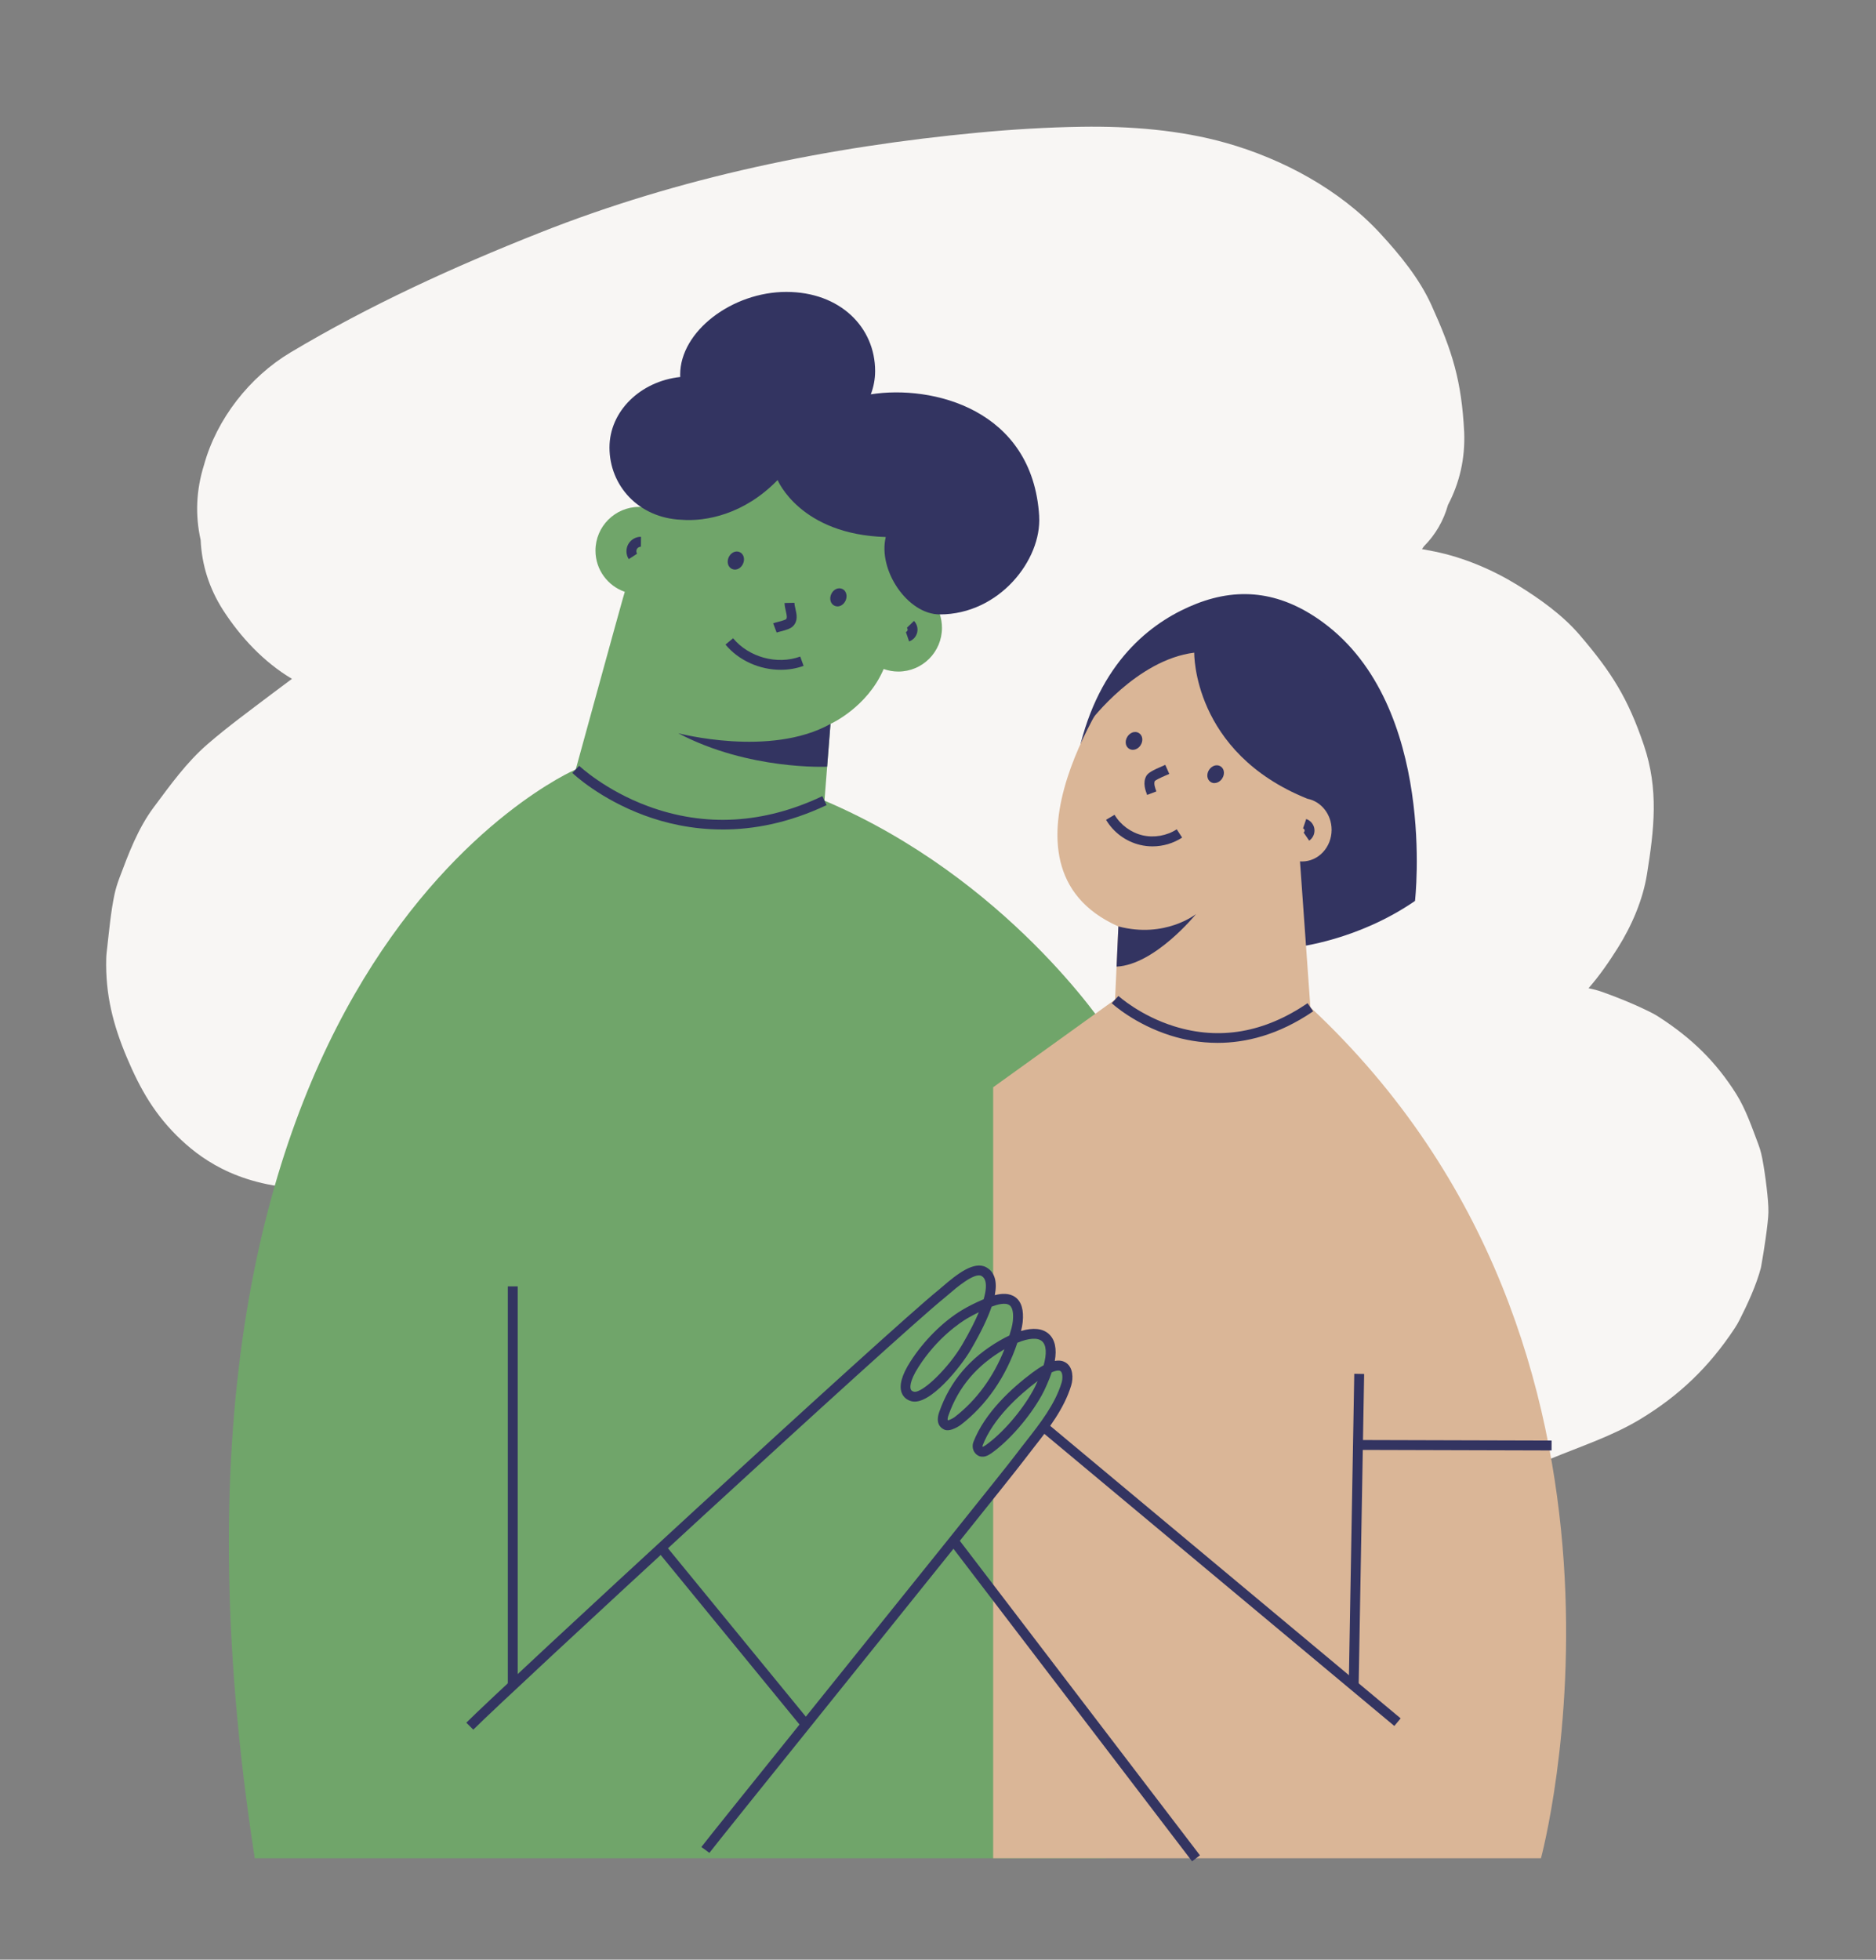<svg xmlns="http://www.w3.org/2000/svg" id="Layer_1" data-name="Layer 1" viewBox="0 0 759.19 792.75"><rect x="0" y="0" width="759.19" height="792.75" fill="#808080" stroke="none"/><defs><style>      .cls-1 {        fill: #f8f6f4;      }      .cls-2 {        fill: #333461;      }      .cls-3 {        fill: #dab697;      }      .cls-4 {        fill: #70a56a;      }    </style></defs><path class="cls-1" d="M715.61,488.09c-.17-4.93-1.71-16.65-2.88-21.45-.31-1.27-.67-2.46-1.14-3.69-2.54-6.73-5.11-14.27-8.97-20.41-8.25-13.09-17.98-22.47-30.91-30.89-1.04-.68-2.07-1.31-3.18-1.87-6.17-3.15-13.67-6.22-20.2-8.53-1.79-.63-3.62-1.1-5.47-1.48,4.47-5.09,8.37-10.77,11.88-16.36,5.57-8.88,10.1-19.31,11.77-29.77,2.88-18.05,4.83-34.19-1.25-52.16-6.41-18.95-13.02-29.44-25.93-44.54-6.98-8.16-16.33-14.8-25.37-20.35-10.11-6.21-21.8-11.13-33.5-13.5-1.65-.33-3.32-.65-5.01-.96,.24-.36,.5-.7,.74-1.07,4.72-4.75,7.98-10.35,9.79-16.8,4.77-9.07,6.95-18.85,6.56-29.33-1.07-21.06-4.81-32.87-13.29-51.57-4.89-10.78-12.89-20.49-20.8-29.05-16.27-17.61-39.32-29.98-62.17-36.46-18.7-5.3-39.05-6.86-58.5-6.57-13.96,.21-27.92,1.06-41.82,2.36-60.86,5.73-120.77,18.01-177.69,40.57-34.73,13.76-68.63,29.22-100.72,48.38-16.53,9.87-29.86,26.87-34.99,45.5-3.17,10.12-3.63,20.24-1.36,30.36,.46,10.13,3.47,19.57,9.04,28.31,7.09,11,16.53,21.1,27.91,27.86-2.93,2.17-5.86,4.35-8.76,6.55-8.53,6.47-17.25,12.82-25.36,19.84-8.59,7.43-14.99,16.43-21.82,25.57-6.35,8.5-10.15,18.64-13.85,28.51-.84,2.23-1.53,4.42-2.03,6.76-1.46,6.83-2.17,14.68-2.96,21.63-.16,1.4-.35,2.78-.38,4.19-.39,14.71,2.83,27.07,8.33,40.1,5.44,12.88,11.45,23.53,22.14,33.5,9.11,8.49,24.99,19.71,54.25,19.67-6.4,6.44,166.83,220.95,189.02,215.21,32.43-8.38,64.55-18.21,96.49-28.26,64.43-20.28,128.08-43.03,190.77-68.19,7.87-3.16,15.73-6.36,23.57-9.59,12.06-4.97,24.77-9.12,35.99-15.86,16.08-9.67,28.16-21.35,38.43-36.88,.77-1.16,1.42-2.29,2.05-3.53,3.26-6.46,6.68-13.83,8.56-20.89,.15-.56,.19-1.12,.3-1.68,.79-4.2,2.71-16.63,2.76-20.82,0-.79,0-1.56-.03-2.35Z"></path><g><path class="cls-2" d="M524.97,383.08s24.54-2.67,47.66-18.62c0,0,9.12-78.68-37.21-112.67-16.07-11.79-32.87-14.8-51.41-7.49-16.06,6.33-37.69,21.21-46.73,56.7l87.69,82.08Z"></path><path class="cls-4" d="M333.65,323.89l2.44-31.04s14.85-6.65,21.5-22.17v-.04c1.87,.66,3.85,1.04,5.93,1.04,9.76,0,17.68-7.92,17.68-17.68,0-8.05-5.38-14.83-12.74-16.97l3.1-9.58-8.87-42.12-47.89-16.63-49.88,29.71-2.11,7.16c-1.33-.32-2.72-.51-4.15-.51-9.76,0-17.68,7.92-17.68,17.68,0,7.73,4.96,14.28,11.87,16.68l-.78,2.66c-.44,1.33-19.07,69.17-19.07,69.17,0,0-185.78,79.56-129.91,440.48H447.6V416.18s-39.9-60.81-113.95-92.29Z"></path><path class="cls-3" d="M530.29,407.47l-4.2-59.01c.27,.02,.54,.04,.82,.04,6.61,0,11.97-5.73,11.97-12.8,0-6.3-4.26-11.53-9.86-12.59l.22-1.87-3.16-56.86-33.09-15.8-39.74,24.44s-56.53,76.98-.66,101.76l-1.34,29.59-49.33,35.47v311.9h221.69s55.65-205.26-93.33-344.27Z"></path><path class="cls-2" d="M483.29,264.03s-.77,40.33,45.73,59.07l15.02-14.07-12.19-51.43-29.04-13.3-21.06,4.27-32.37,24.55-8.05,18.56s18.69-24.77,41.97-27.65Z"></path><path class="cls-2" d="M420.55,208.83c-2.66-43.45-43.45-53.21-68.14-49.31,0,0,0,0,0,0,1.13-2.98,1.74-6.15,1.74-9.43,0-17.67-14.16-32-35.95-32s-42.95,15.83-42.95,33.5c0,.31,.02,.62,.03,.92-16.13,1.74-28.63,13.84-28.63,28.53,0,15.42,11.77,28.5,29.07,29.22,9.88,.81,25.47-2.15,38.97-16.07,0,0,9.04,22.03,43.76,23.06-3.23,13.46,8.87,31.31,21.87,31.31,24.06,0,41.29-22.1,40.21-39.74Z"></path><path class="cls-2" d="M297.41,230.42c-.4,0-.8-.08-1.19-.26-1.62-.75-2.2-2.83-1.32-4.73,.88-1.91,2.84-2.82,4.46-2.07,1.62,.75,2.2,2.83,1.32,4.73-.67,1.45-1.97,2.33-3.27,2.33Z"></path><path class="cls-2" d="M491.48,316.8c-.55,0-1.08-.15-1.54-.45-1.5-.96-1.8-3.1-.67-4.87,1.13-1.77,3.19-2.41,4.69-1.45,.65,.41,1.1,1.07,1.27,1.86,.21,.97,0,2.06-.61,3h0c-.46,.73-1.12,1.3-1.85,1.61-.43,.19-.87,.28-1.31,.28Z"></path><path class="cls-2" d="M458.44,303.33c-.54,0-1.07-.14-1.54-.45-.65-.41-1.1-1.07-1.27-1.86-.21-.97,0-2.07,.61-3.01,.46-.72,1.12-1.3,1.84-1.61,.98-.43,2.02-.36,2.85,.17,1.5,.96,1.8,3.1,.67,4.87h0c-.77,1.21-1.98,1.89-3.15,1.89Z"></path><path class="cls-2" d="M338.91,245.31c-.41,0-.81-.09-1.19-.26-1.62-.75-2.2-2.83-1.32-4.73,.88-1.9,2.83-2.81,4.46-2.07,.9,.41,1.51,1.25,1.68,2.31,.13,.78,0,1.64-.36,2.43-.36,.78-.93,1.44-1.61,1.85-.53,.32-1.1,.48-1.65,.48Z"></path><g><path class="cls-4" d="M190.08,698.32c13.53-13.57,171.43-159.19,190.96-174.92,2.95-2.37,12.31-11.54,17.05-8.97,3.46,1.88,6.12,8.05-6.89,30.41-4.6,7.91-16.51,21.47-21.88,20.08-3.15-.81-4.78-4.41,.71-13,6.24-9.76,14.33-16.69,20.37-20.29,2.5-1.49,5.1-2.78,7.77-3.92,2.61-1.11,15.15-7.3,13.64,7.02-.21,1.96-.78,3.86-1.35,5.74-3.98,13.09-11.33,25.46-22.92,34.38-.87,.67-3.59,2.11-4.59,1.67-1.97-.87-1.57-3.05-.98-4.72,4.34-12.26,12.38-21.27,23.61-27.77,16.9-9.78,24.35-2.8,16.35,15.01-.97,2.16-1.17,2.69-2.13,4.43-4.39,7.96-12.46,17.71-19.93,22.89-1.08,.75-2.47,1.5-3.62,.34-.68-.69-.83-1.76-.48-2.67,4.18-10.78,13.95-20.23,23.18-27.15,13.01-9.75,13.79-.98,12.55,3.06-3.45,11.26-11.85,20.36-18.78,29.6-7.38,9.84-124.16,154.54-127.29,158.81"></path><path class="cls-2" d="M287.06,749.55l-3.23-2.36c1.38-1.89,23.87-29.85,49.91-62.22,34.32-42.68,73.23-91.05,77.4-96.61,1.34-1.79,2.76-3.6,4.13-5.35,5.73-7.32,11.66-14.9,14.34-23.64,.52-1.7,.45-4.07-.43-4.69-.53-.37-1.7-.34-3.55,.47-.5,1.5-1.12,3.07-1.85,4.72l-.42,.94c-.64,1.45-.94,2.11-1.78,3.63-4.9,8.88-13.35,18.58-20.54,23.57-3.08,2.14-5.06,1.23-6.18,.1-1.21-1.23-1.57-3.11-.92-4.8,4.59-11.83,15.5-21.77,23.85-28.02,1.63-1.22,3.15-2.22,4.55-2.98,1.31-4.65,1.14-8.11-.6-9.68-1.77-1.6-5.37-1.36-10.02,.57-4.59,13.74-12.49,25.2-22.93,33.24-.04,.03-4.1,3.02-6.62,1.91-1.49-.66-3.74-2.47-2.05-7.22,4.38-12.4,12.4-21.83,24.5-28.84,1.33-.77,2.61-1.44,3.85-2.02,.04-.13,.08-.26,.12-.38,.54-1.76,1.09-3.59,1.28-5.37,.25-2.34,.22-5.37-1.33-6.5-1.69-1.23-4.97-.29-7.23,.57-1.61,4.72-4.38,10.46-8.33,17.26-4.05,6.97-16.74,22.91-24.11,21.01-1.89-.49-3.29-1.68-3.95-3.37-1.16-2.96,0-7.21,3.48-12.65,5.43-8.5,13.3-16.32,21.03-20.93,2.44-1.45,5.14-2.81,8.01-4.04l.41-.18c.07-.03,.15-.06,.22-.1,1.06-3.66,1.06-5.94,.66-7.36-.27-.98-.77-1.63-1.55-2.06-2.87-1.55-10.65,5.18-13.21,7.39-.65,.56-1.2,1.04-1.63,1.38-19.72,15.88-176.68,160.61-190.8,174.78l-2.83-2.82c14.14-14.19,171.37-159.16,191.13-175.07,.4-.32,.91-.77,1.52-1.29,6.02-5.2,12.85-10.53,17.74-7.88,1.75,.95,2.93,2.46,3.5,4.49,.51,1.83,.51,4.09-.02,6.8,2.74-.72,5.9-.94,8.33,.83,2.48,1.81,3.47,5.23,2.95,10.15-.13,1.21-.38,2.38-.67,3.51,4.88-1.45,8.75-1.06,11.26,1.2,2.49,2.24,3.29,6,2.41,10.92,1.85-.35,3.4-.07,4.67,.82,2.69,1.89,2.9,6.06,1.96,9.13-2.9,9.46-9.06,17.33-15.02,24.94-1.36,1.73-2.76,3.53-4.08,5.28-4.21,5.61-43.13,54.01-77.48,96.71-24.92,30.99-48.47,60.27-49.79,62.08Zm132.85-190.87c-7.9,5.95-18.07,15.25-22.27,26.08-.08,.22-.05,.45,.04,.54,.12-.03,.43-.14,1.06-.57,6.74-4.68,14.68-13.82,19.32-22.22,.76-1.38,1-1.91,1.63-3.33l.22-.49Zm-13.43-12.85c-11.18,6.5-18.58,15.22-22.62,26.65-.28,.79-.53,1.75-.25,2.11,.68-.15,2.12-.85,2.71-1.31,8.81-6.79,15.71-16.2,20.16-27.45Zm-10.35-14.99c-1.66,.8-3.23,1.64-4.71,2.51-2.71,1.61-12.13,7.79-19.71,19.65-3.84,6-3.37,8.43-3.13,9.03,.12,.31,.38,.74,1.23,.96,3.35,.85,14.16-9.71,19.66-19.15,3.06-5.26,5.2-9.53,6.66-13Z"></path></g><rect class="cls-2" x="205.51" y="520.39" width="4" height="161.18"></rect><path class="cls-2" d="M254.46,226.2c-1.17-1.78-1.26-4.13-.24-6,1.02-1.87,3.04-3.08,5.18-3.04l-.04,4c-.66,0-1.32,.4-1.63,.95-.31,.56-.27,1.35,.08,1.89l-3.34,2.19Z"></path><path class="cls-2" d="M292.4,335.56c-12.58,0-23.37-2.63-31.72-5.73-18.03-6.69-28.62-16.72-29.06-17.14l2.77-2.89c.1,.1,10.55,9.95,27.85,16.34,23.11,8.53,46.85,7.16,70.56-4.06l1.71,3.62c-15.37,7.28-29.62,9.87-42.11,9.87Z"></path><path class="cls-2" d="M274.46,296.62s37.24,9.87,61.63-3.77l-1.36,17.31s-31.67,1.54-60.27-13.54Z"></path><path class="cls-2" d="M315.94,270.96c-8.45,0-16.96-3.69-22.35-10.21l3.08-2.55c6.36,7.7,17.79,10.81,27.17,7.41l1.36,3.76c-2.97,1.08-6.12,1.59-9.27,1.59Z"></path><path class="cls-2" d="M314.3,255.89l-1.41-3.74c.54-.2,1.22-.38,2-.58,.9-.23,2.78-.72,3.21-1.09,.49-.49,.34-1.42-.09-3.28-.24-1.04-.49-2.12-.52-3.26l4-.08c.01,.72,.21,1.56,.41,2.44,.5,2.18,1.13,4.89-.98,7.01-1.03,1.03-2.73,1.54-5.03,2.13-.64,.17-1.25,.32-1.59,.45Z"></path><path class="cls-2" d="M367.9,259.47l-1.3-3.78c.32-.11,.6-.42,.68-.75,.08-.33-.03-.74-.27-.98l2.87-2.78c1.19,1.23,1.69,3.03,1.29,4.7-.4,1.67-1.65,3.05-3.27,3.6Z"></path><path class="cls-2" d="M529.81,340.08l-2.26-3.3c.27-.18,.44-.58,.4-.9-.04-.32-.32-.66-.63-.76l1.28-3.79c1.76,.59,3.06,2.16,3.31,4,.25,1.84-.57,3.7-2.1,4.75Z"></path><path class="cls-2" d="M466.4,342.39c-1.66,0-3.31-.19-4.94-.57-5.78-1.35-10.84-5.06-13.86-10.17l3.44-2.04c2.44,4.12,6.67,7.22,11.33,8.31,4.66,1.09,9.83,.18,13.84-2.43l2.18,3.35c-3.57,2.33-7.77,3.55-11.99,3.55Z"></path><path class="cls-2" d="M464.23,321.58c-.65-1.7-1.85-4.85-.38-7.6,.67-1.25,2.38-2.29,7.03-4.26,.29-.12,.52-.22,.69-.3l1.62,3.66c-.18,.08-.44,.19-.75,.32-3.53,1.5-4.74,2.22-5.11,2.56-.48,1.07,.08,2.72,.64,4.2l-3.74,1.42Z"></path><path class="cls-2" d="M492.72,421.88c-7.2,0-13.58-1.27-18.84-2.91-14.59-4.57-23.6-12.78-23.98-13.13l2.71-2.94c.09,.08,8.84,8.02,22.62,12.3,18.35,5.7,36.49,2.54,53.93-9.38l2.26,3.3c-14.11,9.65-27.41,12.76-38.7,12.76Z"></path><path class="cls-2" d="M452.6,374.77l-.74,16.27c15.55-.77,32.15-21.26,32.15-21.26,0,0-12.49,9.98-31.42,4.99Z"></path><rect class="cls-2" x="486" y="616.66" width="125.83" height="4" transform="translate(-79.3 1156.62) rotate(-88.99)"></rect><rect class="cls-2" x="586.73" y="545.48" width="4" height="78.44" transform="translate(2.34 1171.75) rotate(-89.84)"></rect><rect class="cls-2" x="294.84" y="615.7" width="4" height="92.4" transform="translate(-352.21 337.92) rotate(-39.32)"></rect><rect class="cls-2" x="432.95" y="606.67" width="4" height="161.66" transform="translate(-328.01 405.14) rotate(-37.37)"></rect><rect class="cls-2" x="491.89" y="543.64" width="4" height="186.64" transform="translate(-311.6 608.06) rotate(-50.16)"></rect></g></svg>